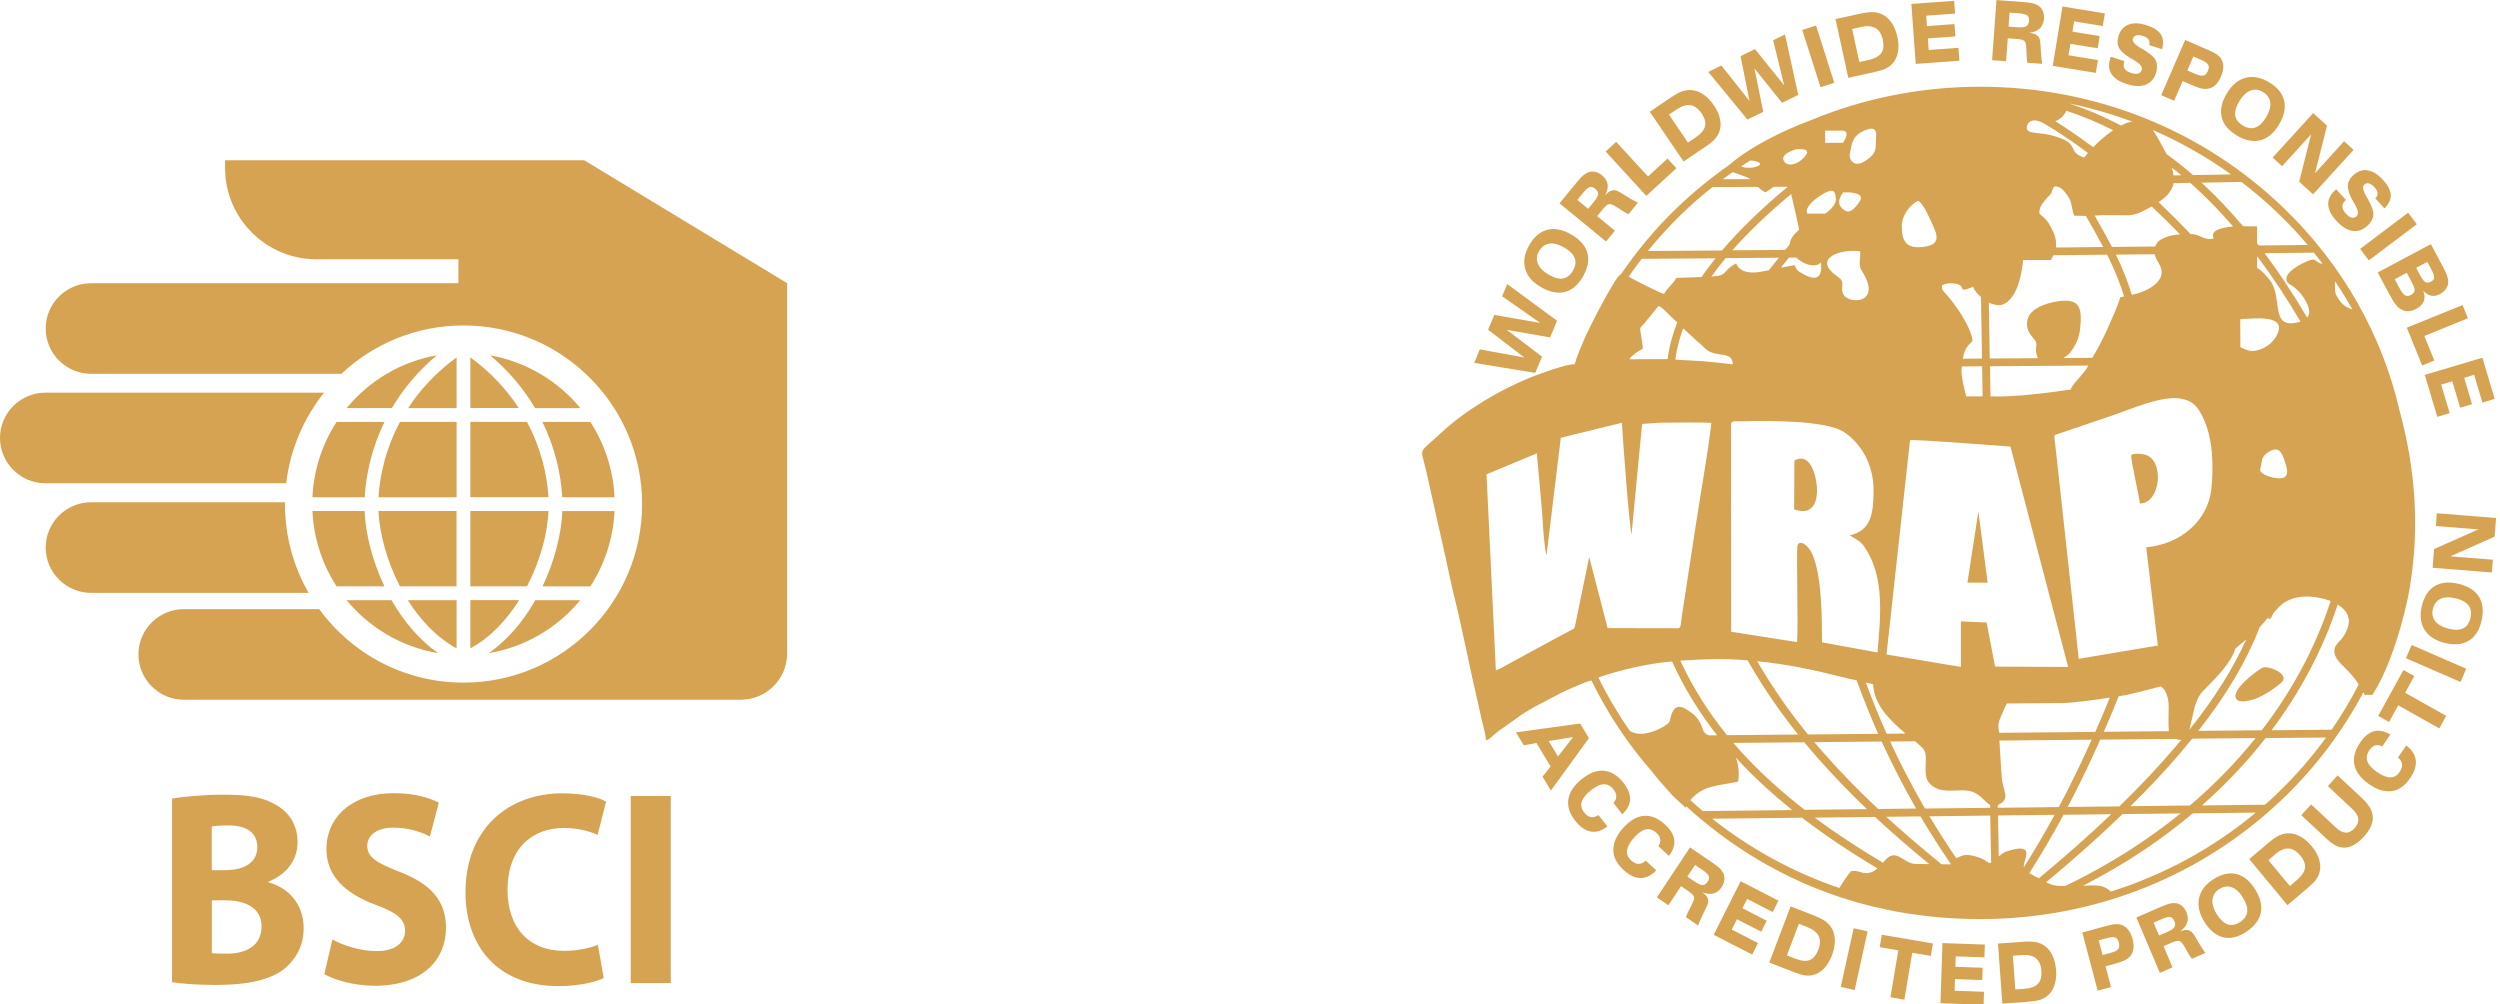 <svg width="224" height="90" viewBox="0 0 224 90" fill="none" xmlns="http://www.w3.org/2000/svg">
<g clip-path="url(#clip0_1199_5275)">
<path fill-rule="evenodd" clip-rule="evenodd" d="M15.415 88.002C16.217 88.127 17.538 88.252 19.308 88.252C22.473 88.252 24.408 87.706 25.558 86.738C26.549 85.89 27.209 84.701 27.209 83.158C27.209 81.023 25.866 79.555 24.044 79.054V79.003C25.837 78.28 26.662 76.914 26.662 75.451C26.662 73.908 25.883 72.764 24.778 72.149C23.6 71.426 22.257 71.204 20.059 71.204C18.244 71.204 16.36 71.381 15.415 71.552V88.008V88.002ZM18.972 74.056C19.257 74.005 19.706 73.959 20.503 73.959C22.126 73.959 23.054 74.631 23.054 75.9C23.054 77.17 22.063 77.967 20.151 77.967H18.972V74.062V74.056ZM18.972 80.671H20.202C21.995 80.671 23.435 81.337 23.435 83.01C23.435 84.775 21.995 85.446 20.372 85.446C19.758 85.446 19.337 85.446 18.984 85.395V80.671H18.972ZM29.065 87.285C29.964 87.808 31.757 88.326 33.567 88.326C37.933 88.326 39.959 85.942 39.959 83.129C39.959 80.767 38.662 79.225 35.855 78.137C33.778 77.318 32.907 76.845 32.907 75.775C32.907 74.927 33.664 74.159 35.218 74.159C36.772 74.159 37.91 74.631 38.519 74.95L39.322 71.916C38.377 71.443 37.085 71.068 35.263 71.068C31.535 71.068 29.247 73.231 29.247 76.088C29.247 78.525 30.989 80.067 33.63 81.063C35.542 81.758 36.294 82.355 36.294 83.403C36.294 84.45 35.417 85.219 33.772 85.219C32.241 85.219 30.727 84.695 29.782 84.177L29.059 87.285H29.065ZM53.57 84.649C52.835 84.968 51.657 85.196 50.547 85.196C47.365 85.196 45.475 83.084 45.475 79.731C45.475 76.003 47.695 74.187 50.524 74.187C51.822 74.187 52.835 74.489 53.547 74.808L54.304 71.825C53.666 71.449 52.249 71.079 50.388 71.079C45.578 71.079 41.707 74.238 41.707 79.953C41.707 84.723 44.536 88.355 50.035 88.355C51.947 88.355 53.456 87.957 54.093 87.632L53.57 84.649V84.649ZM56.513 71.324V88.082H60.099V71.324H56.513ZM40.91 52.534H35.833C34.66 50.268 34.005 47.809 33.909 45.788H40.904V52.534H40.91ZM40.91 58.095C39.129 57.122 37.666 55.562 36.544 53.775H40.91V58.095ZM40.91 44.553H33.914C34.028 42.55 34.58 40.164 35.838 37.808H40.91V44.553ZM40.91 36.567H36.573C37.62 34.95 39.037 33.391 40.91 32.025V36.567ZM32.679 44.553H27.994C28.108 42.071 28.888 39.76 30.157 37.808H34.449C33.3 40.17 32.787 42.538 32.679 44.553ZM25.638 43.301H4.059C1.827 43.301 0 41.474 0 39.242C0 37.011 1.827 35.184 4.059 35.184H29.036C27.215 37.466 26.002 40.25 25.643 43.301H25.638ZM31.063 53.775H35.087C35.133 53.854 35.172 53.934 35.218 54.008C36.26 55.773 37.614 57.366 39.254 58.522C35.969 57.97 33.089 56.234 31.057 53.775H31.063ZM30.157 52.534C28.888 50.576 28.108 48.27 27.994 45.788H32.668C32.753 47.821 33.356 50.245 34.444 52.534H30.157ZM39.145 31.831C37.409 33.283 36.089 34.905 35.115 36.561H31.063C33.066 34.125 35.907 32.406 39.145 31.831V31.831ZM47.963 53.775H51.987C49.961 56.239 47.075 57.97 43.796 58.522C45.441 57.366 46.79 55.773 47.832 54.008C47.877 53.928 47.917 53.854 47.963 53.775V53.775ZM42.145 45.788H49.147C49.056 47.809 48.401 50.263 47.223 52.534H42.145V45.788ZM42.145 37.802H47.217C48.475 40.153 49.027 42.538 49.141 44.547H42.145V37.802V37.802ZM42.145 53.769H46.517C45.39 55.562 43.927 57.127 42.145 58.095V53.769V53.769ZM42.145 32.019C44.012 33.385 45.424 34.945 46.477 36.556H42.145V32.019V32.019ZM70.527 25.365V58.556C70.527 60.833 68.665 62.694 66.389 62.694H16.462C14.231 62.694 12.403 60.867 12.403 58.636C12.403 56.404 14.231 54.577 16.462 54.577H28.598C31.506 58.568 36.214 61.163 41.531 61.163C50.365 61.163 57.532 54.002 57.532 45.162C57.532 36.322 50.371 29.161 41.531 29.161C37.296 29.161 33.453 30.806 30.59 33.493H8.151C5.92 33.493 4.093 31.666 4.093 29.435C4.093 27.203 5.92 25.376 8.151 25.376H20.048H22.177H41.075V23.23H28.33C23.839 23.23 20.168 19.559 20.168 15.067V14.362H52.352L70.532 25.376L70.527 25.365ZM27.647 53.12H8.151C5.92 53.12 4.093 51.293 4.093 49.062C4.093 46.83 5.92 45.003 8.151 45.003H25.535C25.535 45.06 25.535 45.117 25.535 45.174C25.535 48.071 26.309 50.781 27.653 53.126L27.647 53.12ZM52.898 52.539H48.612C49.699 50.257 50.302 47.826 50.388 45.794H55.061C54.947 48.27 54.167 50.581 52.898 52.539V52.539ZM55.061 44.553H50.376C50.268 42.544 49.756 40.17 48.606 37.808H52.898C54.167 39.766 54.947 42.071 55.061 44.553ZM51.993 36.567H47.94C46.967 34.911 45.652 33.294 43.916 31.837C47.149 32.412 49.989 34.131 51.999 36.567H51.993Z" fill="#D5A351"/>
<path fill-rule="evenodd" clip-rule="evenodd" d="M137.559 33.408L132.088 32.514L132.595 31.302L136.585 32.036L133.335 29.543L133.893 28.216L138.003 28.934L134.593 26.543L135.048 25.456L139.517 28.74L138.891 30.232L134.997 29.549L138.168 31.956L137.559 33.408V33.408ZM138.754 24.602C139.238 24.892 139.665 25.012 140.023 24.955C140.388 24.898 140.684 24.676 140.923 24.277C141.162 23.873 141.224 23.498 141.105 23.156C140.985 22.809 140.689 22.496 140.211 22.211C139.699 21.904 139.244 21.779 138.851 21.824C138.458 21.875 138.145 22.097 137.906 22.496C137.684 22.872 137.644 23.241 137.792 23.611C137.94 23.982 138.259 24.312 138.748 24.602H138.754ZM141.782 24.869C142.249 24.084 142.403 23.367 142.243 22.718C142.084 22.069 141.617 21.511 140.854 21.05C140.075 20.583 139.357 20.43 138.703 20.572C138.048 20.72 137.496 21.164 137.058 21.904C136.614 22.649 136.471 23.361 136.642 24.027C136.813 24.693 137.268 25.251 138.02 25.695C138.794 26.156 139.505 26.315 140.154 26.173C140.803 26.031 141.35 25.592 141.782 24.869V24.869ZM141.327 17.913L142.3 18.71L142.807 18.09C143.046 17.8 143.171 17.566 143.188 17.395C143.205 17.225 143.12 17.065 142.938 16.917C142.761 16.775 142.596 16.724 142.443 16.764C142.289 16.809 142.09 16.986 141.834 17.293L141.327 17.913ZM143.9 21.636L139.733 18.221L141.298 16.314C141.526 16.035 141.714 15.83 141.862 15.711C142.01 15.591 142.158 15.5 142.306 15.437C142.505 15.363 142.71 15.346 142.926 15.398C143.143 15.443 143.342 15.546 143.541 15.705C143.831 15.944 143.997 16.212 144.042 16.513C144.088 16.815 144.008 17.151 143.814 17.526C144.014 17.287 144.201 17.139 144.378 17.077C144.554 17.014 144.742 17.031 144.947 17.122C145.055 17.168 145.306 17.316 145.699 17.566C146.091 17.817 146.444 18.01 146.757 18.158L145.915 19.189C145.818 19.16 145.647 19.069 145.42 18.921C145.391 18.904 145.368 18.887 145.351 18.875L144.742 18.488C144.492 18.329 144.298 18.266 144.162 18.289C144.025 18.312 143.837 18.477 143.587 18.779L143.103 19.365L144.697 20.669L143.905 21.636H143.9ZM147.514 17.544L150.207 15.073L149.41 14.208L147.662 15.813L144.811 12.711L143.866 13.576L147.509 17.549L147.514 17.544ZM150.218 9.813C150.679 9.5 151.095 9.375 151.465 9.426C151.835 9.483 152.165 9.722 152.455 10.149C152.751 10.582 152.854 10.969 152.768 11.316C152.683 11.658 152.398 11.994 151.92 12.318L151.243 12.779L149.541 10.269L150.218 9.808V9.813ZM150.85 14.47L147.822 10.013L149.712 8.732C150.082 8.481 150.389 8.311 150.645 8.214C150.901 8.117 151.152 8.066 151.408 8.066C151.801 8.066 152.188 8.18 152.558 8.419C152.933 8.658 153.269 8.999 153.571 9.443C153.861 9.87 154.049 10.297 154.123 10.713C154.203 11.128 154.169 11.515 154.026 11.868C153.941 12.09 153.804 12.295 153.634 12.483C153.463 12.671 153.161 12.91 152.734 13.195L150.844 14.475L150.85 14.47ZM156.571 10.713L157.988 10.024L157.197 6.125L159.673 9.21L161.125 8.504L159.935 3.091L158.876 3.609L159.861 7.65L157.248 4.4L155.956 5.032L156.753 9.051L154.237 5.869L153.059 6.444L156.582 10.724L156.571 10.713ZM163.117 7.815L161.483 2.681L162.718 2.288L164.352 7.423L163.117 7.815ZM166.754 2.419L165.952 2.596L166.595 5.556L167.397 5.379C167.967 5.254 168.354 5.049 168.559 4.764C168.764 4.474 168.809 4.076 168.701 3.563C168.593 3.057 168.376 2.71 168.052 2.522C167.728 2.334 167.295 2.294 166.754 2.414V2.419ZM165.61 6.973L164.46 1.708L166.692 1.224C167.124 1.127 167.477 1.087 167.75 1.087C168.024 1.087 168.28 1.138 168.513 1.23C168.877 1.372 169.19 1.628 169.452 1.987C169.708 2.345 169.896 2.789 170.01 3.313C170.118 3.82 170.135 4.281 170.05 4.696C169.97 5.112 169.794 5.459 169.532 5.732C169.367 5.909 169.168 6.045 168.94 6.153C168.712 6.262 168.342 6.37 167.841 6.484L165.61 6.973V6.973ZM171.649 5.726L171.257 0.353L175.093 0.074L175.179 1.218L172.589 1.406L172.657 2.34L175.122 2.157L175.201 3.262L172.737 3.444L172.811 4.48L175.475 4.286L175.56 5.442L171.655 5.726H171.649ZM180.057 1.133L179.966 2.385L180.763 2.442C181.138 2.47 181.4 2.442 181.548 2.357C181.696 2.271 181.776 2.112 181.799 1.873C181.816 1.645 181.765 1.48 181.639 1.383C181.514 1.286 181.252 1.218 180.86 1.19L180.063 1.133H180.057ZM178.492 5.379L178.884 0.006L181.349 0.188C181.708 0.216 181.981 0.251 182.169 0.302C182.351 0.353 182.51 0.421 182.647 0.512C182.823 0.632 182.954 0.791 183.04 0.996C183.125 1.195 183.159 1.423 183.142 1.674C183.114 2.044 182.988 2.334 182.766 2.55C182.544 2.761 182.226 2.892 181.81 2.943C182.117 2.971 182.351 3.04 182.499 3.148C182.653 3.256 182.749 3.421 182.789 3.643C182.812 3.757 182.835 4.047 182.857 4.514C182.88 4.981 182.92 5.379 182.983 5.721L181.656 5.624C181.622 5.527 181.6 5.339 181.588 5.066C181.588 5.032 181.588 5.004 181.588 4.986L181.554 4.264C181.537 3.968 181.486 3.774 181.389 3.677C181.292 3.58 181.047 3.518 180.655 3.489L179.898 3.432L179.744 5.487L178.497 5.396L178.492 5.379ZM183.928 5.897L184.799 0.581L188.595 1.201L188.407 2.334L185.846 1.913L185.692 2.835L188.134 3.233L187.952 4.326L185.51 3.928L185.339 4.952L187.975 5.385L187.787 6.529L183.922 5.897H183.928ZM189.13 5.083L190.348 5.476L190.331 5.527C190.252 5.778 190.263 5.988 190.366 6.153C190.468 6.318 190.667 6.449 190.958 6.54C191.219 6.626 191.43 6.643 191.584 6.592C191.743 6.546 191.846 6.432 191.902 6.25C191.988 5.988 191.749 5.704 191.197 5.385C191.083 5.322 190.997 5.271 190.935 5.237C190.388 4.912 190.035 4.599 189.87 4.298C189.705 3.996 189.688 3.637 189.813 3.239C189.978 2.715 190.28 2.368 190.718 2.203C191.151 2.038 191.698 2.055 192.346 2.266C192.967 2.465 193.394 2.738 193.61 3.08C193.832 3.421 193.866 3.865 193.724 4.412L192.563 4.042V4.03C192.625 3.842 192.608 3.683 192.517 3.546C192.42 3.41 192.25 3.302 192.005 3.222C191.766 3.148 191.567 3.125 191.413 3.171C191.254 3.216 191.157 3.313 191.106 3.461C191.026 3.706 191.254 3.985 191.794 4.292C191.885 4.349 191.959 4.389 192.011 4.423C192.022 4.429 192.039 4.44 192.056 4.451C192.642 4.799 193.007 5.112 193.143 5.391C193.223 5.55 193.263 5.732 193.269 5.926C193.274 6.125 193.246 6.33 193.178 6.54C193.007 7.07 192.699 7.423 192.244 7.593C191.794 7.764 191.236 7.747 190.565 7.531C189.893 7.315 189.432 7.013 189.182 6.626C188.937 6.239 188.903 5.761 189.085 5.197L189.119 5.089L189.13 5.083ZM196.525 5.06L195.984 6.313L196.695 6.62C197.025 6.762 197.27 6.814 197.43 6.774C197.595 6.734 197.726 6.592 197.828 6.358C197.925 6.131 197.936 5.943 197.857 5.806C197.777 5.664 197.572 5.522 197.236 5.374L196.525 5.066V5.06ZM193.656 8.533L194.8 9.028L195.563 7.263L196.257 7.565L196.348 7.605C196.758 7.781 197.065 7.895 197.265 7.935C197.464 7.975 197.652 7.981 197.828 7.952C198.073 7.918 198.295 7.804 198.494 7.622C198.693 7.44 198.858 7.189 198.995 6.871C199.132 6.558 199.2 6.262 199.206 5.988C199.206 5.715 199.143 5.476 199.012 5.265C198.921 5.123 198.796 4.998 198.636 4.884C198.477 4.77 198.244 4.645 197.931 4.508L195.79 3.58L193.644 8.527L193.656 8.533ZM200.646 9.062C200.35 9.546 200.23 9.967 200.276 10.332C200.327 10.696 200.549 10.998 200.942 11.236C201.34 11.481 201.716 11.55 202.063 11.43C202.41 11.316 202.729 11.02 203.019 10.548C203.332 10.041 203.463 9.586 203.418 9.193C203.372 8.8 203.156 8.481 202.758 8.242C202.388 8.015 202.018 7.975 201.642 8.117C201.272 8.259 200.936 8.578 200.64 9.062H200.646ZM200.344 12.09C199.621 11.646 199.189 11.1 199.052 10.451C198.915 9.796 199.08 9.091 199.553 8.322C200.008 7.576 200.572 7.127 201.238 6.962C201.904 6.797 202.61 6.945 203.355 7.4C204.09 7.85 204.528 8.402 204.67 9.062C204.812 9.717 204.642 10.434 204.169 11.208C203.702 11.971 203.145 12.426 202.49 12.58C201.835 12.734 201.124 12.574 200.344 12.096V12.09ZM203.628 14.117L204.477 14.891L207.078 12.033L206.008 16.28L207.254 17.413L210.88 13.428L210.032 12.654L207.425 15.523L208.501 11.259L207.26 10.132L203.634 14.117H203.628ZM209.332 16.974L210.197 17.919L210.157 17.953C209.964 18.13 209.867 18.318 209.873 18.511C209.879 18.705 209.987 18.915 210.192 19.143C210.374 19.348 210.55 19.468 210.71 19.502C210.869 19.536 211.017 19.496 211.154 19.365C211.353 19.183 211.296 18.813 210.971 18.261C210.903 18.147 210.858 18.061 210.818 18.005C210.505 17.453 210.357 17.003 210.362 16.661C210.368 16.314 210.527 16.001 210.841 15.711C211.25 15.341 211.677 15.187 212.138 15.261C212.599 15.335 213.061 15.62 213.522 16.126C213.966 16.61 214.193 17.054 214.21 17.464C214.227 17.874 214.045 18.278 213.647 18.671L212.827 17.771L212.839 17.76C212.981 17.629 213.049 17.475 213.032 17.31C213.021 17.145 212.924 16.963 212.747 16.775C212.577 16.587 212.417 16.479 212.258 16.433C212.099 16.394 211.962 16.428 211.842 16.536C211.655 16.707 211.711 17.065 212.025 17.6C212.076 17.697 212.121 17.771 212.15 17.822C212.155 17.834 212.167 17.851 212.178 17.868C212.514 18.466 212.673 18.915 212.656 19.223C212.645 19.405 212.594 19.581 212.497 19.752C212.406 19.929 212.275 20.088 212.11 20.236C211.7 20.612 211.256 20.76 210.778 20.686C210.3 20.612 209.827 20.316 209.355 19.798C208.877 19.274 208.626 18.784 208.609 18.323C208.586 17.862 208.797 17.435 209.235 17.037L209.321 16.957L209.332 16.974ZM211.467 22.302L212.247 23.332L216.55 20.088L215.77 19.058L211.467 22.302ZM215.645 24.442L214.569 25.017L214.979 25.786C215.172 26.156 215.349 26.378 215.497 26.463C215.645 26.549 215.821 26.532 216.026 26.423C216.22 26.321 216.328 26.184 216.345 26.025C216.362 25.866 216.265 25.592 216.06 25.211L215.65 24.442H215.645ZM217.489 23.463L216.487 23.998L216.852 24.687C217.022 25.006 217.176 25.205 217.318 25.279C217.455 25.353 217.62 25.342 217.814 25.239C217.996 25.143 218.092 25.023 218.104 24.875C218.115 24.727 218.036 24.488 217.853 24.146L217.489 23.458V23.463ZM213.055 24.408L217.808 21.875L218.884 23.896C219.06 24.226 219.18 24.488 219.248 24.676C219.316 24.864 219.35 25.035 219.362 25.183C219.379 25.416 219.316 25.632 219.185 25.843C219.049 26.048 218.861 26.218 218.605 26.355C218.332 26.503 218.07 26.549 217.831 26.497C217.592 26.446 217.347 26.293 217.108 26.031C217.261 26.378 217.284 26.691 217.182 26.97C217.079 27.249 216.852 27.482 216.504 27.67C216.288 27.784 216.077 27.852 215.878 27.875C215.673 27.898 215.48 27.869 215.286 27.795C215.087 27.716 214.905 27.579 214.734 27.385C214.563 27.192 214.358 26.873 214.125 26.435L213.049 24.414L213.055 24.408ZM215.65 29.361L217.028 32.748L218.115 32.303L217.222 30.106L221.126 28.518L220.643 27.334L215.65 29.361V29.361ZM217.261 33.59L222.424 32.053L223.523 35.742L222.424 36.072L221.684 33.579L220.791 33.846L221.496 36.214L220.432 36.533L219.726 34.165L218.73 34.461L219.493 37.017L218.383 37.347L217.261 33.59V33.59ZM138.76 66.394L139.596 67.783L140.946 66.047L138.76 66.394ZM135.828 65.62L141.583 64.829L142.369 66.138L138.959 70.834L138.213 69.588L138.93 68.677L137.667 66.571L136.528 66.781L135.828 65.615V65.62ZM144.025 74.045L143.222 73.031C142.972 73.191 142.744 73.248 142.534 73.208C142.323 73.168 142.124 73.026 141.936 72.787C141.697 72.485 141.629 72.166 141.725 71.842C141.828 71.512 142.095 71.17 142.534 70.817C142.966 70.464 143.353 70.282 143.689 70.271C144.025 70.259 144.321 70.413 144.577 70.743C144.742 70.954 144.822 71.159 144.822 71.364C144.822 71.569 144.731 71.762 144.56 71.944L145.357 72.957C145.807 72.536 146.04 72.092 146.057 71.626C146.074 71.159 145.875 70.663 145.465 70.14C144.941 69.474 144.355 69.115 143.718 69.058C143.08 69.001 142.408 69.257 141.714 69.821C141.02 70.385 140.621 70.982 140.524 71.62C140.428 72.257 140.632 72.901 141.145 73.549C141.583 74.102 142.044 74.42 142.534 74.506C143.023 74.591 143.524 74.438 144.031 74.05L144.025 74.045ZM148.397 77.984C147.953 78.451 147.486 78.678 146.991 78.672C146.495 78.672 145.989 78.428 145.471 77.95C144.862 77.392 144.554 76.788 144.554 76.145C144.554 75.502 144.845 74.842 145.442 74.176C146.04 73.51 146.661 73.151 147.298 73.1C147.936 73.049 148.573 73.31 149.194 73.885C149.683 74.335 149.956 74.79 150.013 75.257C150.07 75.718 149.911 76.196 149.535 76.686L148.59 75.815C148.733 75.604 148.789 75.4 148.761 75.2C148.733 75.001 148.619 74.808 148.425 74.631C148.123 74.352 147.805 74.244 147.475 74.312C147.15 74.38 146.797 74.62 146.421 75.041C146.046 75.462 145.829 75.843 145.784 76.185C145.738 76.521 145.858 76.823 146.143 77.084C146.37 77.295 146.587 77.397 146.803 77.403C147.013 77.403 147.23 77.312 147.457 77.118L148.408 77.989L148.397 77.984ZM151.88 77.5L151.186 78.542L151.84 78.986C152.148 79.196 152.393 79.299 152.558 79.299C152.728 79.299 152.876 79.202 153.007 79.003C153.133 78.815 153.167 78.644 153.11 78.496C153.053 78.348 152.859 78.166 152.535 77.944L151.88 77.5V77.5ZM148.465 80.414L149.49 81.109L150.622 79.401L151.243 79.822C151.567 80.044 151.744 80.221 151.778 80.352C151.812 80.483 151.766 80.682 151.636 80.944L151.311 81.587C151.311 81.587 151.288 81.627 151.277 81.661C151.152 81.906 151.083 82.082 151.061 82.179L152.154 82.919C152.267 82.594 152.427 82.224 152.637 81.809C152.848 81.393 152.968 81.132 153.007 81.023C153.076 80.807 153.076 80.619 152.996 80.448C152.916 80.278 152.751 80.107 152.501 79.93C152.888 80.09 153.224 80.135 153.514 80.061C153.81 79.987 154.055 79.794 154.26 79.487C154.396 79.276 154.476 79.065 154.504 78.849C154.533 78.633 154.499 78.428 154.408 78.234C154.334 78.092 154.231 77.95 154.1 77.813C153.964 77.676 153.747 77.511 153.451 77.306L151.425 75.929L148.459 80.403L148.465 80.414ZM153.548 83.761L155.962 78.957L159.349 80.699L158.836 81.718L156.548 80.54L156.127 81.376L158.301 82.498L157.806 83.482L155.632 82.361L155.165 83.289L157.516 84.496L156.998 85.532L153.548 83.756V83.761ZM161.939 83.067L161.181 82.771L160.106 85.6L160.863 85.896C161.398 86.107 161.83 86.146 162.155 86.021C162.479 85.896 162.735 85.583 162.923 85.099C163.105 84.615 163.117 84.205 162.952 83.875C162.787 83.539 162.451 83.272 161.939 83.073V83.067ZM158.523 86.243L160.629 87.063C161.102 87.245 161.466 87.359 161.717 87.393C161.967 87.427 162.206 87.421 162.434 87.365C162.804 87.279 163.134 87.086 163.424 86.784C163.714 86.482 163.954 86.09 164.141 85.606C164.329 85.105 164.42 84.632 164.403 84.188C164.386 83.744 164.267 83.363 164.039 83.038C163.897 82.834 163.709 82.651 163.487 82.498C163.265 82.344 162.946 82.19 162.542 82.031L160.436 81.211L158.529 86.243H158.523ZM164.933 88.429L166.088 83.169L167.335 83.448L166.179 88.708L164.933 88.429ZM169.384 89.351L170.09 85.15L168.422 84.866L168.61 83.75L173.192 84.535L173.004 85.651L171.336 85.367L170.631 89.567L169.384 89.351ZM173.864 89.886L174.046 84.501L177.843 84.632L177.803 85.776L175.236 85.691L175.201 86.624L177.643 86.71L177.609 87.814L175.167 87.729L175.133 88.77L177.769 88.862L177.729 90.023L173.864 89.892V89.886ZM181.161 85.572L180.353 85.634L180.575 88.657L181.383 88.594C181.952 88.554 182.362 88.4 182.601 88.15C182.84 87.894 182.943 87.507 182.909 86.983C182.869 86.471 182.709 86.095 182.419 85.862C182.129 85.628 181.713 85.532 181.167 85.572H181.161ZM179.408 89.92L179.021 84.547L181.269 84.382C181.708 84.348 182.055 84.353 182.322 84.399C182.59 84.439 182.829 84.524 183.051 84.649C183.387 84.843 183.66 85.139 183.859 85.532C184.064 85.924 184.184 86.391 184.224 86.926C184.263 87.444 184.212 87.905 184.07 88.304C183.933 88.702 183.717 89.021 183.415 89.254C183.233 89.402 183.017 89.516 182.778 89.59C182.539 89.664 182.163 89.721 181.656 89.761L179.408 89.926V89.92ZM188.043 84.257L188.39 85.572L189.13 85.372C189.472 85.281 189.694 85.167 189.791 85.031C189.893 84.894 189.91 84.706 189.848 84.456C189.785 84.217 189.677 84.063 189.529 84.006C189.381 83.944 189.13 83.961 188.783 84.057L188.043 84.257V84.257ZM187.952 88.759L186.575 83.551L188.806 82.947C189.13 82.862 189.386 82.811 189.58 82.805C189.774 82.794 189.944 82.816 190.104 82.873C190.331 82.953 190.531 83.101 190.696 83.317C190.861 83.534 190.986 83.807 191.077 84.137C191.162 84.467 191.191 84.769 191.151 85.036C191.111 85.304 191.009 85.526 190.838 85.708C190.718 85.839 190.57 85.953 190.388 86.044C190.206 86.135 189.904 86.237 189.478 86.357L189.381 86.385L188.658 86.579L189.147 88.44L187.952 88.765V88.759ZM192.961 82.668L193.451 83.824L194.174 83.511C194.515 83.363 194.732 83.215 194.823 83.073C194.914 82.93 194.914 82.748 194.823 82.532C194.732 82.321 194.612 82.202 194.458 82.168C194.305 82.133 194.048 82.202 193.684 82.355L192.956 82.668H192.961ZM193.519 87.16L191.419 82.207L193.661 81.234C193.992 81.092 194.248 81.001 194.43 80.955C194.612 80.915 194.788 80.904 194.942 80.921C195.153 80.949 195.341 81.029 195.506 81.171C195.671 81.314 195.807 81.496 195.904 81.724C196.046 82.065 196.075 82.384 195.972 82.674C195.876 82.964 195.654 83.226 195.312 83.465C195.597 83.346 195.83 83.3 196.012 83.329C196.194 83.357 196.354 83.454 196.49 83.63C196.564 83.722 196.712 83.966 196.946 84.37C197.179 84.775 197.395 85.11 197.606 85.384L196.399 85.907C196.325 85.839 196.223 85.68 196.086 85.446C196.069 85.418 196.058 85.395 196.046 85.378L195.688 84.752C195.54 84.496 195.403 84.348 195.272 84.308C195.141 84.268 194.902 84.325 194.544 84.479L193.855 84.78L194.658 86.67L193.525 87.165L193.519 87.16ZM198.631 81.917C198.921 82.395 199.24 82.697 199.581 82.816C199.923 82.936 200.287 82.873 200.674 82.634C201.067 82.389 201.295 82.082 201.346 81.724C201.397 81.365 201.283 80.944 200.993 80.471C200.686 79.965 200.344 79.64 199.98 79.504C199.615 79.367 199.234 79.418 198.847 79.663C198.483 79.891 198.278 80.204 198.238 80.602C198.198 80.995 198.329 81.439 198.625 81.923L198.631 81.917ZM201.164 83.551C201.932 83.073 202.393 82.503 202.553 81.855C202.706 81.2 202.553 80.494 202.092 79.737C201.625 78.969 201.067 78.496 200.424 78.325C199.781 78.154 199.097 78.297 198.375 78.746C197.64 79.202 197.202 79.765 197.043 80.437C196.889 81.109 197.037 81.815 197.487 82.555C197.953 83.323 198.505 83.79 199.143 83.966C199.781 84.137 200.452 84 201.164 83.556V83.551ZM203.868 76.538L203.247 77.067L205.171 79.39L205.792 78.86C206.23 78.485 206.475 78.126 206.526 77.773C206.577 77.42 206.429 77.05 206.099 76.646C205.769 76.248 205.422 76.043 205.052 76.026C204.682 76.008 204.289 76.179 203.868 76.532V76.538ZM204.955 81.103L201.534 76.976L203.264 75.508C203.6 75.223 203.885 75.018 204.129 74.898C204.368 74.773 204.613 74.699 204.864 74.671C205.251 74.631 205.638 74.705 206.031 74.904C206.423 75.103 206.788 75.411 207.129 75.821C207.459 76.219 207.681 76.623 207.801 77.027C207.92 77.432 207.926 77.819 207.824 78.183C207.761 78.411 207.653 78.627 207.499 78.832C207.346 79.037 207.078 79.304 206.685 79.635L204.955 81.103V81.103ZM206.196 73.037L208.404 75.103C208.751 75.428 209.059 75.656 209.321 75.781C209.583 75.906 209.856 75.963 210.14 75.946C210.402 75.929 210.675 75.843 210.954 75.678C211.233 75.519 211.507 75.286 211.78 74.99C212.349 74.364 212.628 73.777 212.605 73.225C212.588 72.673 212.269 72.109 211.66 71.54L209.452 69.474L208.575 70.436L210.778 72.496C211.097 72.798 211.273 73.088 211.302 73.367C211.33 73.646 211.216 73.931 210.96 74.216C210.715 74.483 210.453 74.614 210.175 74.603C209.896 74.591 209.6 74.432 209.281 74.136L207.078 72.075L206.201 73.037H206.196ZM215.594 66.793C216.106 67.174 216.39 67.618 216.453 68.113C216.51 68.614 216.345 69.149 215.941 69.73C215.474 70.413 214.922 70.8 214.29 70.885C213.658 70.971 212.981 70.76 212.247 70.248C211.518 69.736 211.085 69.161 210.954 68.523C210.823 67.886 211 67.22 211.478 66.52C211.854 65.967 212.269 65.637 212.713 65.518C213.157 65.404 213.647 65.501 214.176 65.814L213.448 66.878C213.226 66.764 213.015 66.736 212.821 66.787C212.628 66.844 212.457 66.981 212.303 67.203C212.07 67.544 212.007 67.874 212.11 68.199C212.218 68.517 212.497 68.842 212.958 69.161C213.419 69.485 213.823 69.65 214.159 69.656C214.495 69.656 214.774 69.502 214.996 69.183C215.172 68.927 215.246 68.694 215.224 68.483C215.201 68.267 215.081 68.062 214.859 67.869L215.594 66.804V66.793ZM218.559 65.262L214.882 63.195L214.062 64.692L213.089 64.146L215.349 60.03L216.322 60.577L215.502 62.074L219.18 64.14L218.565 65.262H218.559ZM220.466 61.106L220.973 59.917L216.083 57.788L215.576 58.977L220.466 61.106ZM219.379 56.33C219.92 56.473 220.352 56.461 220.682 56.308C221.013 56.154 221.229 55.852 221.343 55.403C221.457 54.947 221.411 54.572 221.2 54.276C220.99 53.98 220.62 53.763 220.09 53.627C219.521 53.479 219.054 53.484 218.696 53.644C218.337 53.803 218.104 54.105 217.99 54.554C217.882 54.976 217.956 55.34 218.195 55.653C218.44 55.966 218.832 56.188 219.379 56.33V56.33ZM222.322 55.721C222.117 56.541 221.724 57.116 221.149 57.44C220.574 57.765 219.857 57.816 218.992 57.594C218.155 57.378 217.563 56.974 217.216 56.387C216.869 55.795 216.8 55.078 217.011 54.236C217.222 53.399 217.614 52.818 218.195 52.488C218.776 52.158 219.498 52.107 220.364 52.329C221.217 52.551 221.815 52.949 222.151 53.53C222.487 54.111 222.544 54.839 222.322 55.727V55.721ZM223.267 51.293L217.962 50.872L218.092 49.198L222.066 47.434L218.252 47.132L218.343 45.988L223.648 46.409L223.517 48.088L219.555 49.847L223.358 50.149L223.272 51.293H223.267ZM204.357 61.214C203.731 61.715 203.014 62.256 202.063 62.615C201.739 62.734 200.828 62.99 200.486 62.74C199.513 62.028 202.444 59.917 202.752 59.808C203.247 59.632 205.342 60.423 204.351 61.214H204.357ZM176.283 52.209H178.093L177.262 45.823L176.283 52.209ZM192.369 40.796C192.113 40.682 191.123 40.535 190.963 40.796C190.861 40.961 191.658 44.411 191.737 45.111C193.542 45.111 193.94 41.485 192.369 40.791V40.796ZM203.389 55.482C203.543 55.283 203.589 55.192 203.628 55.101C203.554 55.152 203.401 55.243 203.162 55.397C203.389 55.465 203.224 55.374 203.389 55.482ZM203.628 55.101C203.678 55.071 203.678 55.071 203.628 55.101V55.101ZM215.946 52.488C215.491 55.203 214.205 59.808 212.56 62.262H211.882C211.837 62.182 211.797 62.108 211.757 62.028C209.941 65.455 207.573 68.631 204.682 71.432C197.401 78.473 187.73 82.35 177.438 82.35C167.147 82.35 158.244 78.764 151.078 72.24C151.061 72.28 151.044 72.32 151.032 72.371C150.634 71.978 149.877 71.364 149.501 70.874C149.023 70.35 148.522 69.787 148.027 69.144C145.835 66.639 144.019 63.895 142.596 60.975H142.585C142.198 61.015 140.342 61.852 139.927 62.057L137.507 63.326C137.103 63.571 136.733 63.77 136.335 64.032L134.183 65.569C133.665 65.967 133.449 66.298 133.13 66.32C133.13 65.819 132.908 65.131 132.794 64.624C132.669 64.061 132.561 63.571 132.436 63.03C131.73 60.036 131.007 56.262 130.284 53.376C130.011 52.289 129.806 51.23 129.561 50.114L127.757 42.066C127.284 39.994 127.017 40.751 129.123 38.787C131.274 36.772 134.325 34.968 137.046 33.852C137.593 33.63 140.365 32.582 141.088 32.639C141.105 32.599 141.122 32.554 141.139 32.514C141.27 31.945 141.742 30.903 141.947 30.397C142.278 29.6 144.64 24.932 145.169 24.613C145.198 24.596 145.22 24.579 145.243 24.568C146.666 22.479 148.311 20.503 150.184 18.693C151.675 17.247 153.275 15.944 154.954 14.771L154.988 14.737C156.798 13.178 159.605 11.76 162.269 10.764C166.999 8.806 172.128 7.77 177.427 7.77C187.719 7.77 197.395 11.646 204.67 18.688C209.93 23.776 213.47 30.072 215.036 36.931C216.396 41.952 216.817 47.217 215.935 52.488H215.946ZM209.395 26.549C209.787 27.334 210.34 27.596 210.767 27.71C210.288 26.856 209.77 26.019 209.218 25.2C209.207 25.638 209.167 26.264 209.389 26.554L209.395 26.549ZM184.07 39.117L186.256 59.029L193.343 57.839L192.301 49.039C195.437 48.748 197.845 46.625 198.141 43.79C198.352 41.736 198.283 39.168 197.35 37.33C196.889 36.425 196.496 35.878 195.289 35.702C193.61 35.463 190.986 36.641 189.478 37.153L184.372 38.889C184.036 38.998 184.133 38.918 184.076 39.117H184.07ZM185.561 34.899C185.561 34.501 186.575 33.721 187.121 32.753L178.304 32.816L178.349 35.514C180.455 35.611 183.569 35.178 185.567 34.899H185.561ZM193.553 23.822C193.331 23.35 193.183 23.304 193.069 22.78L189.58 22.814C189.58 22.814 189.591 22.837 189.597 22.849C190.235 24.158 190.69 25.325 191.009 26.418C192.267 26.167 194.219 25.251 193.548 23.816L193.553 23.822ZM193.417 18.124C194.339 18.995 195.301 19.946 196.274 20.976C196.496 20.976 196.735 21.004 196.957 21.096C197.384 21.278 197.674 21.483 198.335 21.386L198.278 21.067C198.301 20.532 199.359 20.35 200.088 20.293C198.972 19.006 197.828 17.822 196.655 16.752C196.519 16.627 196.382 16.502 196.24 16.382L194.754 16.411C194.566 17.356 193.804 17.817 193.411 18.124H193.417ZM194.76 15.716L195.449 15.705C195.17 15.472 194.879 15.255 194.595 15.028C194.657 15.238 194.714 15.46 194.754 15.716H194.76ZM206.127 28.814C204.875 26.685 203.572 24.727 202.24 22.957V24.016C202.615 24.181 203.179 24.818 203.424 25.165C204.602 26.845 203.298 29.645 206.133 28.82L206.127 28.814ZM204.676 41.212C204.442 40.483 204.124 39.982 203.315 40.466C203.054 40.626 202.826 40.796 202.701 41.132C202.678 41.195 202.507 42.117 202.507 42.123C202.575 42.544 203.702 42.88 204.283 42.857C205.279 42.817 204.881 41.855 204.676 41.212V41.212ZM200.725 28.592L200.737 31.097C201.426 31.455 201.841 31.609 202.723 31.222C203.276 30.983 203.754 30.533 204.01 30.027C204.972 28.148 202.057 28.547 200.725 28.592V28.592ZM200.293 58.112C200.293 58.112 200.293 58.112 200.287 58.112C199.94 59.347 198.511 60.782 197.794 61.505C197.208 62.091 196.997 62.262 196.655 63.298L196.166 65.398C198.403 62.586 200.111 59.871 201.261 57.298C200.942 57.56 200.617 57.828 200.293 58.106V58.112ZM194.31 63.195C194.31 62.495 194.037 61.772 193.599 61.488C193.582 61.493 193.559 61.505 193.548 61.51C192.893 61.67 192.255 61.886 190.457 62.285C190.235 62.319 190.041 62.347 189.836 62.381L189.802 62.467C189.381 63.508 188.948 64.55 188.504 65.569L194.327 65.512C194.259 64.903 194.322 63.793 194.316 63.195H194.31ZM184.781 62.996L179.829 63.03H179.818C179.624 63.372 179.459 63.804 179.3 64.157C179.015 64.789 179.021 64.966 179.123 65.66L187.741 65.58C188.185 64.567 188.624 63.537 189.039 62.507C187.241 62.78 186.074 62.933 184.787 63.002L184.781 62.996ZM186.096 70.686C185.823 71.227 185.544 71.768 185.265 72.303L189.899 72.252C191.749 70.453 193.422 68.677 194.874 66.969C195.073 66.736 195.267 66.508 195.454 66.275C195.284 66.32 195.119 66.281 194.971 66.207L188.185 66.269C187.508 67.789 186.808 69.275 186.091 70.692L186.096 70.686ZM190.901 72.235L196.217 72.172C198.397 70.316 200.373 68.284 202.103 66.132L196.422 66.184C196.092 66.594 195.75 67.003 195.403 67.413C194.071 68.979 192.557 70.595 190.901 72.229V72.235ZM202.655 65.432C205.376 61.898 207.425 58.061 208.763 54.042C208.786 53.974 208.803 53.911 208.825 53.843C207.391 53.331 205.439 53.16 204.249 54.338C203.754 54.828 203.685 54.959 203.617 55.101C203.543 55.152 203.389 55.243 203.15 55.397C202.917 55.716 202.706 55.938 202.467 56.194L202.41 56.336C201.3 59.216 199.473 62.296 196.974 65.484L202.649 65.432H202.655ZM207.334 22.638L202.906 22.684C204.215 24.437 205.496 26.378 206.719 28.456C207.198 27.938 206.64 26.987 206.321 26.543C205.439 25.313 204.875 25.621 204.864 24.972C204.858 24.363 205.934 23.782 206.446 23.532C207.63 22.945 207.351 23.486 208.029 23.628C208.046 23.628 208.074 23.634 208.103 23.64C207.852 23.304 207.596 22.968 207.328 22.638H207.334ZM200.828 16.303L197.259 16.365C198.534 17.538 199.775 18.847 200.982 20.27C201.226 20.27 201.596 20.287 202.234 20.287V21.807C202.285 21.87 202.336 21.932 202.388 21.995L206.771 21.949C205.957 20.987 205.097 20.059 204.192 19.189C203.139 18.17 202.006 17.196 200.828 16.297V16.303ZM192.887 11.646C193.32 12.261 193.815 13.223 194.122 13.798C194.931 14.39 195.722 15.016 196.496 15.688L199.906 15.625C197.691 14.043 195.341 12.711 192.887 11.646V11.646ZM192.796 18.5C192.17 18.824 191.487 19.28 190.679 19.291C189.978 19.302 188.544 19.245 187.679 19.314C188.203 20.23 188.743 21.181 189.227 22.126L193.109 22.086C193.263 21.67 193.468 21.522 193.923 21.312C194.35 21.118 194.834 21.033 195.329 20.999C194.464 20.099 193.61 19.268 192.79 18.5H192.796ZM184.212 22.177L188.447 22.131C187.946 21.181 187.411 20.236 186.899 19.348L185.863 19.325C185.595 18.79 185.675 18.113 185.317 17.623C185.038 17.247 184.69 16.627 184.059 16.712C183.985 16.821 183.922 16.929 183.859 17.105C183.751 17.413 183.871 17.253 183.683 17.453C183.449 17.697 183.398 17.72 183.182 18.005C183.034 18.204 182.84 18.431 182.766 18.722C182.561 19.524 183.114 18.932 183.922 20.674C184.207 21.283 184.258 21.71 184.218 22.177H184.212ZM185.402 9.273C186.996 9.796 188.55 10.462 190.058 11.254C190.314 11.128 190.514 10.958 191.071 10.906C189.233 10.218 187.337 9.671 185.396 9.267L185.402 9.273ZM184.161 10.867C184.861 11.299 186.039 12.068 187.548 13.189C188.02 12.699 188.527 12.261 189.108 11.829C189.182 11.777 189.261 11.72 189.341 11.669C187.981 10.98 186.58 10.394 185.146 9.927C184.969 10.332 184.611 10.679 184.155 10.867H184.161ZM181.981 11.84C182.795 12.005 183.404 11.902 184.73 12.426C186.205 13.007 185.282 13.644 186.745 14.117C186.853 13.975 186.967 13.844 187.081 13.707C184.685 11.925 183.153 11.072 183.119 11.054L182.892 10.929C182.613 10.844 182.351 10.719 182.021 10.832C181.582 10.98 181.36 11.715 181.975 11.834L181.981 11.84ZM178.201 27.129L178.281 32.121L182.596 32.093C182.533 31.911 182.453 31.717 182.431 31.501C182.391 31.074 182.567 30.846 182.351 30.516C182.089 30.106 181.565 29.776 181.622 28.883C181.696 27.721 183.188 27.169 184.417 26.993C186.478 26.697 186.552 27.727 186.375 29.48C186.313 30.14 186.068 30.738 185.766 31.199C185.567 31.495 185.447 31.666 185.22 31.854L184.89 32.076L187.468 32.059C187.679 31.689 187.924 31.307 188.089 30.977C188.311 30.516 188.578 30.044 188.783 29.566C189.153 28.712 189.722 27.539 189.978 26.634L190.314 26.56C190.007 25.518 189.569 24.408 188.965 23.156L188.8 22.82L183.985 22.872L183.751 23.304H181.264C181.195 24.283 180.894 25.632 180.455 26.332C179.59 27.693 178.884 27.374 178.201 27.129V27.129ZM177.598 32.822L175.771 32.833C175.674 33.749 175.987 34.7 176.169 35.52H177.643L177.598 32.816V32.822ZM174 25.592C173.966 25.94 174.109 26.076 174.279 26.253C175.15 27.186 176.613 29.281 176.744 30.539C176.3 31.011 176.038 31.188 175.867 32.138L177.586 32.127L177.495 26.617C177.239 26.372 176.983 26.173 176.79 25.701C175.179 26.355 176.368 25.535 175.105 25.404C174.661 25.359 174.291 25.382 173.995 25.587L174 25.592ZM170.403 20.156C170.369 21.494 170.727 22.245 172.099 22.143C173.568 22.029 173.807 21.505 173.215 20.247C172.885 19.547 172.361 18.266 171.871 17.982C171.223 18.278 170.431 19.228 170.403 20.162V20.156ZM172.549 67.852C172.549 67.22 172.276 67.02 171.945 66.73C171.854 66.645 171.723 66.531 171.587 66.417L169.355 66.44C169.76 67.322 170.198 68.21 170.648 69.092C171.228 70.225 171.843 71.352 172.481 72.445L178.321 72.377V72.144C177.843 71.853 177.37 71.039 176.454 70.868C175.446 70.681 174.245 71.096 173.323 70.544C172.321 69.941 172.555 69.189 172.555 67.857L172.549 67.852ZM147.201 31.233C146.877 31.427 146.182 31.831 145.989 32.19L149.416 32.178C149.552 31.097 149.848 29.992 150.281 28.883C149.586 28.308 148.994 27.511 148.596 27.42L147.315 28.996C146.905 29.452 146.911 29.264 147.036 30.032C147.099 30.436 147.167 30.835 147.207 31.239L147.201 31.233ZM150.11 32.218C150.896 32.286 151.721 32.298 152.518 32.36C153.434 32.434 154.345 32.537 155.25 32.645H155.262C155.244 31.916 154.778 31.854 154.112 31.751C152.933 31.575 153.024 31.381 152.136 30.636L150.81 29.418C150.463 30.363 150.23 31.296 150.11 32.212V32.218ZM161.193 20.606C161.193 20.39 160.789 18.648 160.487 17.384C158.438 19.098 156.667 20.788 155.216 22.427L159.958 22.393L160.35 21.91C160.407 21.261 160.92 20.856 161.187 20.606H161.193ZM160.937 23.082H160.293L159.571 23.976L160.817 23.759L160.897 23.976C160.994 24.192 161.068 24.255 161.352 24.431C162.4 25.08 163.35 25.234 163.157 23.52C162.718 23.97 161.791 23.839 160.937 23.082V23.082ZM154.618 23.128C154.157 23.686 153.73 24.238 153.338 24.778C154.926 24.693 154.243 24.289 155.563 23.6C155.814 24.294 156.611 24.517 157.578 24.38C157.92 24.329 158.216 24.272 158.489 24.209L159.394 23.093L154.618 23.128V23.128ZM156.605 59.199L156.582 59.16H156.537C154.408 58.983 152.666 59.057 150.554 59.194C151.681 61.602 153.047 63.793 154.738 65.871L161.107 65.814C159.377 63.645 157.897 61.476 156.605 59.199V59.199ZM161.995 65.808L168.285 65.751C167.597 64.191 166.948 62.586 166.361 60.964C165.974 60.867 165.553 60.799 164.859 60.617C162.445 60.002 160.037 59.501 157.442 59.245C158.745 61.493 160.237 63.651 161.995 65.808V65.808ZM155.313 66.565C155.711 67.032 156.132 67.504 156.571 67.96C158.056 69.525 159.781 71.073 161.694 72.559L167.278 72.496C165.707 70.999 164.25 69.485 162.946 68.005C162.502 67.499 162.075 67.003 161.665 66.508L155.313 66.565V66.565ZM168.28 72.485L171.684 72.445C171.109 71.443 170.551 70.419 170.033 69.4C169.543 68.444 169.06 67.447 168.598 66.44L162.565 66.497C162.855 66.844 163.157 67.191 163.47 67.544C164.91 69.178 166.526 70.84 168.28 72.485V72.485ZM170.716 65.728L170.591 65.597C169.299 64.504 167.927 63.144 167.824 61.3C167.819 61.3 167.813 61.3 167.807 61.3L167.181 61.163C167.756 62.711 168.376 64.254 169.048 65.745L170.722 65.728H170.716ZM167.096 49.062C166.891 48.766 166.805 48.657 166.509 48.447C166.384 48.356 166.276 48.287 166.145 48.213L165.741 47.963C167.659 47.547 167.87 45.988 167.87 43.921C167.87 41.519 166.68 39.692 165.246 38.724C163.652 37.648 158.358 37.677 156.064 37.751C155.688 37.762 155.102 37.648 155.102 37.984L155.114 56.604L161.016 57.532C161.136 56.279 160.942 49.477 161.051 48.908C161.153 48.356 162.018 48.629 162.513 49.972C163.236 51.942 163.248 55.465 163.253 57.554L168.223 58.459C168.479 55.414 168.912 51.714 167.096 49.078V49.062ZM166.669 22.518C164.978 22.268 162.28 23.133 164.631 24.767C165.416 25.313 164.864 25.547 165.132 26.298C165.496 27.323 168.786 27.294 166.805 24.249C166.47 23.731 166.737 23.099 166.669 22.518ZM167.192 14.379C168.302 13.616 168.001 13.246 168.103 12.25C168.206 11.254 167.397 11.578 167.397 11.578C165.804 12.056 165.934 13.092 165.764 13.673C165.593 14.253 166.082 15.136 167.198 14.373L167.192 14.379ZM165.149 17.242C164.494 18.101 164.847 18.579 165.286 18.853C165.61 19.052 165.94 19.023 166.589 18.113C167.323 17.088 165.149 17.242 165.149 17.242V17.242ZM163.532 12.796H165.126C165.86 11.709 165.126 11.709 165.126 11.709H163.532V12.796ZM161.927 19.137H163.532C163.532 19.137 164.62 18.454 164.489 17.726C164.437 17.435 164.489 16.69 163.356 17.373C161.483 18.5 161.927 19.143 161.927 19.143V19.137ZM160.071 14.669C160.225 14.771 160.829 14.863 161.483 14.265C162.741 13.126 160.903 13.383 160.903 13.383C159.161 13.94 159.918 14.572 160.071 14.669V14.669ZM156.013 14.902C156.144 14.999 156.445 15.056 157.015 15.022C157.015 15.022 158.404 14.743 157.265 14.441C157.106 14.401 156.952 14.384 156.804 14.384C156.537 14.549 156.275 14.726 156.013 14.902ZM154.356 16.058H156.855C156.576 15.87 156.201 15.768 155.808 15.62C155.569 15.528 155.392 15.466 155.25 15.42C154.948 15.631 154.652 15.836 154.356 16.058ZM147.645 22.49L154.288 22.445C155.859 20.6 157.84 18.676 160.185 16.735H158.933C158.688 16.906 158.421 17.099 158.176 17.236C157.908 17.105 157.681 16.912 157.51 16.747L153.446 16.758C152.472 17.526 151.539 18.346 150.662 19.194C149.598 20.225 148.585 21.335 147.645 22.49V22.49ZM145.932 24.79C146.626 25.194 148.807 26.275 149.091 26.338C149.336 25.866 149.951 25.376 150.201 24.904L152.467 24.818C152.535 24.716 152.598 24.619 152.672 24.517C152.99 24.067 153.338 23.606 153.713 23.145L147.093 23.19C146.689 23.714 146.308 24.249 145.932 24.79ZM144.036 56.279L150.417 56.291C150.634 56.222 150.628 55.653 150.685 55.26L151.926 47.166C152.387 44.115 152.973 40.939 153.343 37.888C152.182 37.819 150.025 37.876 148.687 37.876L147.133 37.984L146.188 47.86C146.006 47.422 145.374 39.032 145.323 37.882L139.847 39.225L138.566 49.767C138.304 48.697 138.23 46.483 138.116 45.248C137.974 43.688 137.838 42.168 137.701 40.62L133.193 42.498L134.029 60.07C134.456 59.917 135.071 59.547 135.498 59.307L140.035 56.848C141.139 56.239 141.065 56.478 141.19 55.75L142.391 49.91L144.042 56.273L144.036 56.279ZM143.217 60.714C144.019 62.358 144.964 63.947 146.017 65.466C147.133 66.309 149.473 65.034 149.598 64.63C149.712 64.26 149.865 62.865 150.987 63.491C151.408 63.725 151.795 64.015 152.04 64.317C152.768 65.222 152.341 65.632 153.178 65.905V65.888L153.85 65.882C152.233 63.821 150.907 61.653 149.814 59.268C147.725 59.427 145.004 60.07 143.217 60.702V60.714ZM152.575 72.673L160.584 72.582C158.91 71.238 157.39 69.85 156.058 68.449C155.876 68.261 155.706 68.068 155.535 67.874C155.757 68.483 155.854 69.155 155.745 70.032C153.719 70.459 152.62 70.345 151.453 71.688C151.823 72.024 152.193 72.354 152.575 72.679V72.673ZM168.217 77.802C165.735 76.327 163.458 74.802 161.46 73.265L153.417 73.356C156.833 76.071 160.692 78.16 164.802 79.566C165.029 79.162 165.712 78.177 165.86 78.052C166.583 77.961 166.754 78.285 167.346 78.228C167.699 78.194 167.995 78.018 168.217 77.796V77.802ZM172.862 77.42C171.131 76.003 169.492 74.585 168.001 73.197L162.593 73.259C164.432 74.625 166.492 75.98 168.718 77.301C169.868 75.747 170.465 77.392 171.644 77.409C172.048 77.409 172.452 77.42 172.856 77.426L172.862 77.42ZM174.78 77.392C173.835 76.014 172.925 74.585 172.076 73.151L169.008 73.185C170.511 74.563 172.15 75.969 173.892 77.375L173.972 77.437L174.757 77.449C174.757 77.449 174.775 77.409 174.78 77.392V77.392ZM178.406 77.301L178.326 73.077L172.879 73.14C173.636 74.409 174.444 75.667 175.281 76.897C175.81 76.657 176.05 76.475 176.955 76.72C178.127 77.033 178.059 77.426 178.4 77.306L178.406 77.301ZM178.753 59.729L185.305 59.757L180.137 40.017C179.095 39.931 171.593 39.356 171.137 39.442L169.031 58.642L175.697 59.757V55.676L178.002 55.773L178.759 59.74L178.753 59.729ZM179.01 72.377L184.468 72.314C184.81 71.677 185.146 71.028 185.47 70.379C186.136 69.053 186.791 67.675 187.417 66.275L179.146 66.355C179.203 67.442 179.288 68.535 179.351 69.61C179.425 70.846 180.245 71.591 178.998 72.132V72.377H179.01ZM181.338 77.705C182.283 76.213 183.205 74.642 184.093 73.009L179.021 73.066L179.089 76.749C179.277 76.566 179.448 76.39 179.937 76.236C182.499 75.456 181.252 77.079 181.332 77.699L181.338 77.705ZM182.681 78.695C185.038 76.743 187.218 74.819 189.17 72.952L184.895 73.003C183.916 74.813 182.886 76.572 181.833 78.228C182.078 78.388 182.413 78.57 182.681 78.695ZM185.197 79.31C187.508 78.189 189.717 76.925 191.766 75.547C193.012 74.711 194.225 73.817 195.375 72.883L190.183 72.94C188.151 74.91 185.846 76.959 183.341 79.043C183.74 79.293 184.241 79.39 184.821 79.384H185.043L185.197 79.304V79.31ZM202.126 72.809L196.479 72.872C195.119 74.016 193.667 75.109 192.153 76.128C190.417 77.295 188.567 78.371 186.643 79.361C187.759 79.327 188.419 79.213 189.13 79.885C193.866 78.399 198.289 76.008 202.12 72.809H202.126ZM208.421 66.081L202.997 66.132C201.323 68.278 199.405 70.305 197.293 72.166L202.945 72.104C203.372 71.728 203.794 71.341 204.192 70.948C205.74 69.451 207.158 67.817 208.421 66.081V66.081ZM211.341 61.322C211.04 60.844 210.704 60.423 210.146 59.877C209.634 59.376 208.843 58.664 209.281 57.873C209.435 57.594 209.742 57.383 209.987 57.002C210.994 55.414 210.175 54.629 209.457 54.162C209.446 54.196 209.435 54.23 209.423 54.27C208.12 58.197 206.139 61.954 203.532 65.432L208.917 65.381C209.822 64.072 210.624 62.717 211.341 61.322V61.322ZM160.777 41.269L160.755 45.635C162.371 46.238 162.912 45.037 162.787 43.551C162.69 42.401 162.121 40.5 160.772 41.269H160.777Z" fill="#D5A351"/>
</g>
<defs>
<clipPath id="clip0_1199_5275">
<rect width="223.648" height="90" fill="white"/>
</clipPath>
</defs>
</svg>
